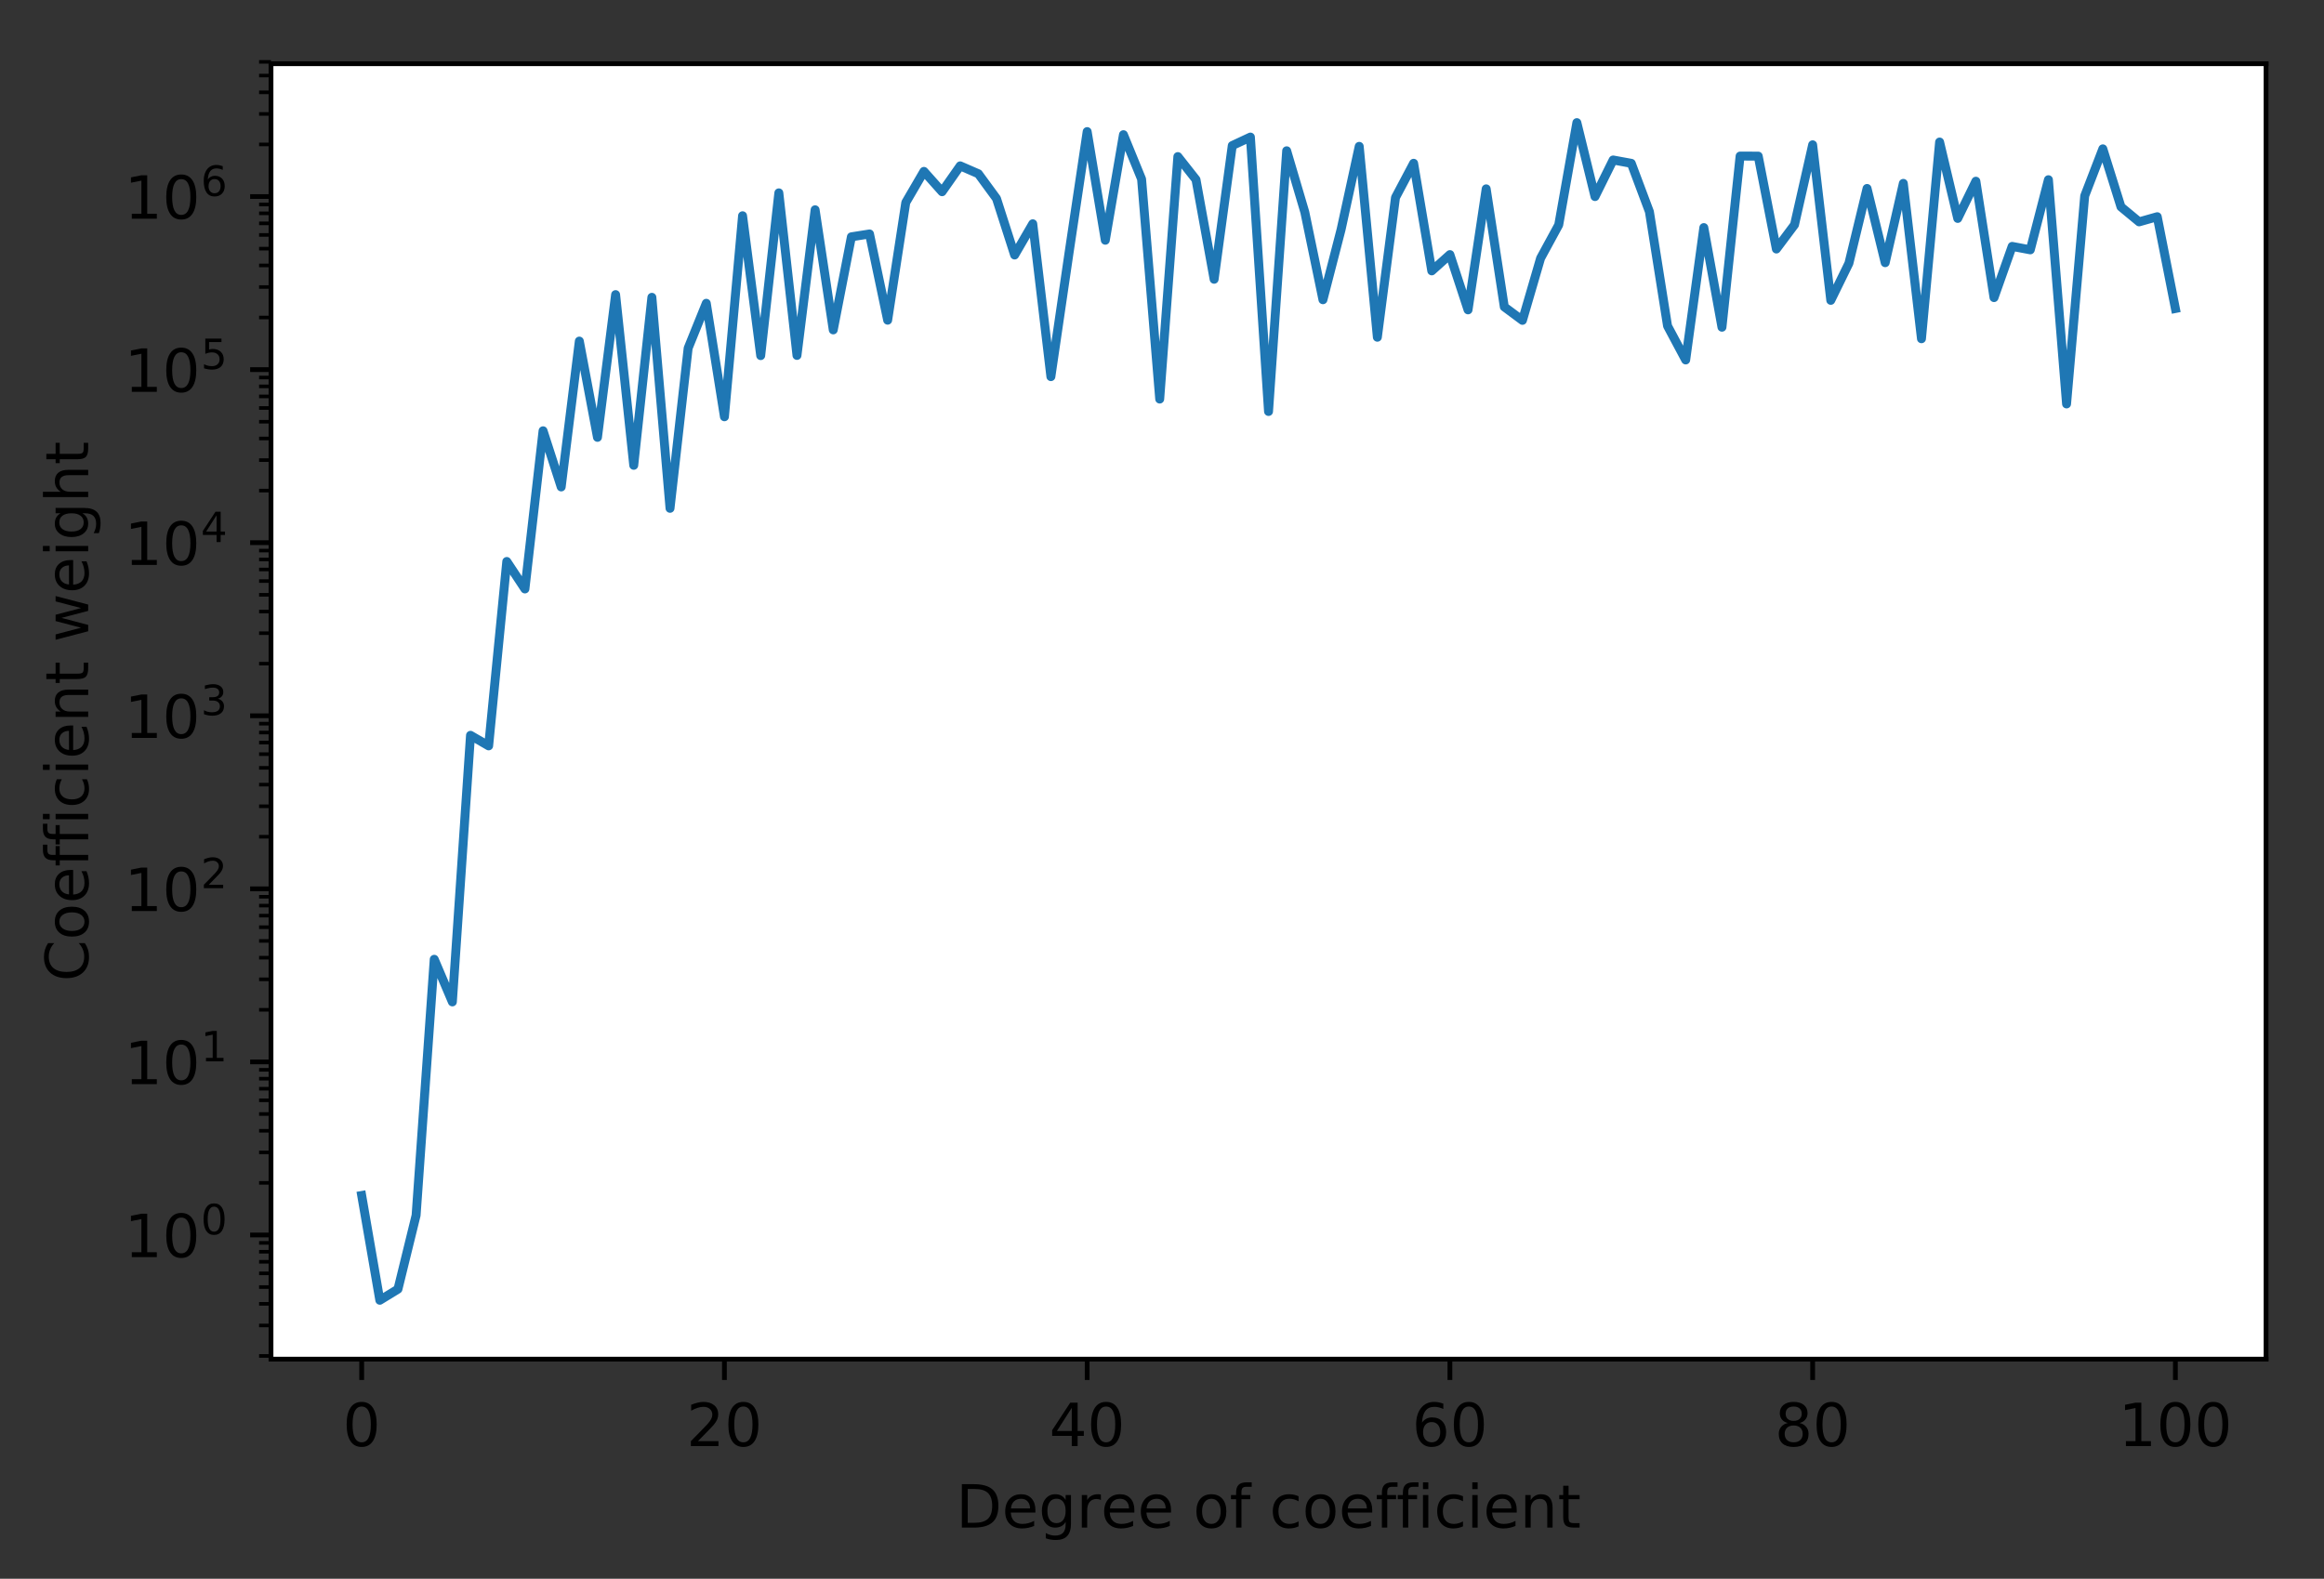 <?xml version="1.0" encoding="utf-8" standalone="no"?>

<!DOCTYPE svg PUBLIC "-//W3C//DTD SVG 1.1//EN"

  "http://www.w3.org/Graphics/SVG/1.1/DTD/svg11.dtd">

<!-- Created with matplotlib (http://matplotlib.org/) -->

<svg height="265pt" version="1.1" viewBox="0 0 390 265" width="390pt" xmlns="http://www.w3.org/2000/svg" xmlns:xlink="http://www.w3.org/1999/xlink">

 <rect x="0" y="0" width="390" height="265" fill="#333333" stroke="none"/>

 <defs>

  <style type="text/css">

*{stroke-linecap:butt;stroke-linejoin:round;}

  </style>

 </defs>

 <g id="figure_1">

  <g id="patch_1">

   <path d="M 0 265.696 

L 390.978 265.696 

L 390.978 0 

L 0 0 

z

" style="fill:none;"/>

  </g>

  <g id="axes_1">

   <g id="patch_2">

    <path d="M 45.478 228.14 

L 380.278 228.14 

L 380.278 10.7 

L 45.478 10.7 

z

" style="fill:#ffffff;"/>

   </g>

   <g id="matplotlib.axis_1">

    <g id="xtick_1">

     <g id="line2d_1">

      <defs>

       <path d="M 0 0 

L 0 3.5 

" id="m7c5e09f69f" style="stroke:#000000;stroke-width:0.8;"/>

      </defs>

      <g>

       <use style="stroke:#000000;stroke-width:0.8;" x="60.696" xlink:href="#m7c5e09f69f" y="228.14"/>

      </g>

     </g>

     <g id="text_1">

      <!-- 0 -->

      <defs>

       <path d="M 31.781 66.406 

Q 24.172 66.406 20.328 58.906 

Q 16.5 51.422 16.5 36.375 

Q 16.5 21.391 20.328 13.891 

Q 24.172 6.391 31.781 6.391 

Q 39.453 6.391 43.281 13.891 

Q 47.125 21.391 47.125 36.375 

Q 47.125 51.422 43.281 58.906 

Q 39.453 66.406 31.781 66.406 

z

M 31.781 74.219 

Q 44.047 74.219 50.516 64.516 

Q 56.984 54.828 56.984 36.375 

Q 56.984 17.969 50.516 8.266 

Q 44.047 -1.422 31.781 -1.422 

Q 19.531 -1.422 13.062 8.266 

Q 6.594 17.969 6.594 36.375 

Q 6.594 54.828 13.062 64.516 

Q 19.531 74.219 31.781 74.219 

z

" id="DejaVuSans-30"/>

      </defs>

      <g transform="translate(57.515 242.738)scale(0.1 -0.1)">

       <use xlink:href="#DejaVuSans-30"/>

      </g>

     </g>

    </g>

    <g id="xtick_2">

     <g id="line2d_2">

      <g>

       <use style="stroke:#000000;stroke-width:0.8;" x="121.569" xlink:href="#m7c5e09f69f" y="228.14"/>

      </g>

     </g>

     <g id="text_2">

      <!-- 20 -->

      <defs>

       <path d="M 19.188 8.297 

L 53.609 8.297 

L 53.609 0 

L 7.328 0 

L 7.328 8.297 

Q 12.938 14.109 22.625 23.891 

Q 32.328 33.688 34.812 36.531 

Q 39.547 41.844 41.422 45.531 

Q 43.312 49.219 43.312 52.781 

Q 43.312 58.594 39.234 62.25 

Q 35.156 65.922 28.609 65.922 

Q 23.969 65.922 18.812 64.312 

Q 13.672 62.703 7.812 59.422 

L 7.812 69.391 

Q 13.766 71.781 18.938 73 

Q 24.125 74.219 28.422 74.219 

Q 39.75 74.219 46.484 68.547 

Q 53.219 62.891 53.219 53.422 

Q 53.219 48.922 51.531 44.891 

Q 49.859 40.875 45.406 35.406 

Q 44.188 33.984 37.641 27.219 

Q 31.109 20.453 19.188 8.297 

z

" id="DejaVuSans-32"/>

      </defs>

      <g transform="translate(115.207 242.738)scale(0.1 -0.1)">

       <use xlink:href="#DejaVuSans-32"/>

       <use x="63.623" xlink:href="#DejaVuSans-30"/>

      </g>

     </g>

    </g>

    <g id="xtick_3">

     <g id="line2d_3">

      <g>

       <use style="stroke:#000000;stroke-width:0.8;" x="182.442" xlink:href="#m7c5e09f69f" y="228.14"/>

      </g>

     </g>

     <g id="text_3">

      <!-- 40 -->

      <defs>

       <path d="M 37.797 64.312 

L 12.891 25.391 

L 37.797 25.391 

z

M 35.203 72.906 

L 47.609 72.906 

L 47.609 25.391 

L 58.016 25.391 

L 58.016 17.188 

L 47.609 17.188 

L 47.609 0 

L 37.797 0 

L 37.797 17.188 

L 4.891 17.188 

L 4.891 26.703 

z

" id="DejaVuSans-34"/>

      </defs>

      <g transform="translate(176.079 242.738)scale(0.1 -0.1)">

       <use xlink:href="#DejaVuSans-34"/>

       <use x="63.623" xlink:href="#DejaVuSans-30"/>

      </g>

     </g>

    </g>

    <g id="xtick_4">

     <g id="line2d_4">

      <g>

       <use style="stroke:#000000;stroke-width:0.8;" x="243.314" xlink:href="#m7c5e09f69f" y="228.14"/>

      </g>

     </g>

     <g id="text_4">

      <!-- 60 -->

      <defs>

       <path d="M 33.016 40.375 

Q 26.375 40.375 22.484 35.828 

Q 18.609 31.297 18.609 23.391 

Q 18.609 15.531 22.484 10.953 

Q 26.375 6.391 33.016 6.391 

Q 39.656 6.391 43.531 10.953 

Q 47.406 15.531 47.406 23.391 

Q 47.406 31.297 43.531 35.828 

Q 39.656 40.375 33.016 40.375 

z

M 52.594 71.297 

L 52.594 62.312 

Q 48.875 64.062 45.094 64.984 

Q 41.312 65.922 37.594 65.922 

Q 27.828 65.922 22.672 59.328 

Q 17.531 52.734 16.797 39.406 

Q 19.672 43.656 24.016 45.922 

Q 28.375 48.188 33.594 48.188 

Q 44.578 48.188 50.953 41.516 

Q 57.328 34.859 57.328 23.391 

Q 57.328 12.156 50.688 5.359 

Q 44.047 -1.422 33.016 -1.422 

Q 20.359 -1.422 13.672 8.266 

Q 6.984 17.969 6.984 36.375 

Q 6.984 53.656 15.188 63.938 

Q 23.391 74.219 37.203 74.219 

Q 40.922 74.219 44.703 73.484 

Q 48.484 72.75 52.594 71.297 

z

" id="DejaVuSans-36"/>

      </defs>

      <g transform="translate(236.952 242.738)scale(0.1 -0.1)">

       <use xlink:href="#DejaVuSans-36"/>

       <use x="63.623" xlink:href="#DejaVuSans-30"/>

      </g>

     </g>

    </g>

    <g id="xtick_5">

     <g id="line2d_5">

      <g>

       <use style="stroke:#000000;stroke-width:0.8;" x="304.187" xlink:href="#m7c5e09f69f" y="228.14"/>

      </g>

     </g>

     <g id="text_5">

      <!-- 80 -->

      <defs>

       <path d="M 31.781 34.625 

Q 24.75 34.625 20.719 30.859 

Q 16.703 27.094 16.703 20.516 

Q 16.703 13.922 20.719 10.156 

Q 24.75 6.391 31.781 6.391 

Q 38.812 6.391 42.859 10.172 

Q 46.922 13.969 46.922 20.516 

Q 46.922 27.094 42.891 30.859 

Q 38.875 34.625 31.781 34.625 

z

M 21.922 38.812 

Q 15.578 40.375 12.031 44.719 

Q 8.5 49.078 8.5 55.328 

Q 8.5 64.062 14.719 69.141 

Q 20.953 74.219 31.781 74.219 

Q 42.672 74.219 48.875 69.141 

Q 55.078 64.062 55.078 55.328 

Q 55.078 49.078 51.531 44.719 

Q 48 40.375 41.703 38.812 

Q 48.828 37.156 52.797 32.312 

Q 56.781 27.484 56.781 20.516 

Q 56.781 9.906 50.312 4.234 

Q 43.844 -1.422 31.781 -1.422 

Q 19.734 -1.422 13.25 4.234 

Q 6.781 9.906 6.781 20.516 

Q 6.781 27.484 10.781 32.312 

Q 14.797 37.156 21.922 38.812 

z

M 18.312 54.391 

Q 18.312 48.734 21.844 45.562 

Q 25.391 42.391 31.781 42.391 

Q 38.141 42.391 41.719 45.562 

Q 45.312 48.734 45.312 54.391 

Q 45.312 60.062 41.719 63.234 

Q 38.141 66.406 31.781 66.406 

Q 25.391 66.406 21.844 63.234 

Q 18.312 60.062 18.312 54.391 

z

" id="DejaVuSans-38"/>

      </defs>

      <g transform="translate(297.825 242.738)scale(0.1 -0.1)">

       <use xlink:href="#DejaVuSans-38"/>

       <use x="63.623" xlink:href="#DejaVuSans-30"/>

      </g>

     </g>

    </g>

    <g id="xtick_6">

     <g id="line2d_6">

      <g>

       <use style="stroke:#000000;stroke-width:0.8;" x="365.06" xlink:href="#m7c5e09f69f" y="228.14"/>

      </g>

     </g>

     <g id="text_6">

      <!-- 100 -->

      <defs>

       <path d="M 12.406 8.297 

L 28.516 8.297 

L 28.516 63.922 

L 10.984 60.406 

L 10.984 69.391 

L 28.422 72.906 

L 38.281 72.906 

L 38.281 8.297 

L 54.391 8.297 

L 54.391 0 

L 12.406 0 

z

" id="DejaVuSans-31"/>

      </defs>

      <g transform="translate(355.516 242.738)scale(0.1 -0.1)">

       <use xlink:href="#DejaVuSans-31"/>

       <use x="63.623" xlink:href="#DejaVuSans-30"/>

       <use x="127.246" xlink:href="#DejaVuSans-30"/>

      </g>

     </g>

    </g>

    <g id="text_7">

     <!-- Degree of coefficient -->

     <defs>

      <path d="M 19.672 64.797 

L 19.672 8.109 

L 31.594 8.109 

Q 46.688 8.109 53.688 14.938 

Q 60.688 21.781 60.688 36.531 

Q 60.688 51.172 53.688 57.984 

Q 46.688 64.797 31.594 64.797 

z

M 9.812 72.906 

L 30.078 72.906 

Q 51.266 72.906 61.172 64.094 

Q 71.094 55.281 71.094 36.531 

Q 71.094 17.672 61.125 8.828 

Q 51.172 0 30.078 0 

L 9.812 0 

z

" id="DejaVuSans-44"/>

      <path d="M 56.203 29.594 

L 56.203 25.203 

L 14.891 25.203 

Q 15.484 15.922 20.484 11.062 

Q 25.484 6.203 34.422 6.203 

Q 39.594 6.203 44.453 7.469 

Q 49.312 8.734 54.109 11.281 

L 54.109 2.781 

Q 49.266 0.734 44.188 -0.344 

Q 39.109 -1.422 33.891 -1.422 

Q 20.797 -1.422 13.156 6.188 

Q 5.516 13.812 5.516 26.812 

Q 5.516 40.234 12.766 48.109 

Q 20.016 56 32.328 56 

Q 43.359 56 49.781 48.891 

Q 56.203 41.797 56.203 29.594 

z

M 47.219 32.234 

Q 47.125 39.594 43.094 43.984 

Q 39.062 48.391 32.422 48.391 

Q 24.906 48.391 20.391 44.141 

Q 15.875 39.891 15.188 32.172 

z

" id="DejaVuSans-65"/>

      <path d="M 45.406 27.984 

Q 45.406 37.75 41.375 43.109 

Q 37.359 48.484 30.078 48.484 

Q 22.859 48.484 18.828 43.109 

Q 14.797 37.75 14.797 27.984 

Q 14.797 18.266 18.828 12.891 

Q 22.859 7.516 30.078 7.516 

Q 37.359 7.516 41.375 12.891 

Q 45.406 18.266 45.406 27.984 

z

M 54.391 6.781 

Q 54.391 -7.172 48.188 -13.984 

Q 42 -20.797 29.203 -20.797 

Q 24.469 -20.797 20.266 -20.094 

Q 16.062 -19.391 12.109 -17.922 

L 12.109 -9.188 

Q 16.062 -11.328 19.922 -12.344 

Q 23.781 -13.375 27.781 -13.375 

Q 36.625 -13.375 41.016 -8.766 

Q 45.406 -4.156 45.406 5.172 

L 45.406 9.625 

Q 42.625 4.781 38.281 2.391 

Q 33.938 0 27.875 0 

Q 17.828 0 11.672 7.656 

Q 5.516 15.328 5.516 27.984 

Q 5.516 40.672 11.672 48.328 

Q 17.828 56 27.875 56 

Q 33.938 56 38.281 53.609 

Q 42.625 51.219 45.406 46.391 

L 45.406 54.688 

L 54.391 54.688 

z

" id="DejaVuSans-67"/>

      <path d="M 41.109 46.297 

Q 39.594 47.172 37.812 47.578 

Q 36.031 48 33.891 48 

Q 26.266 48 22.188 43.047 

Q 18.109 38.094 18.109 28.812 

L 18.109 0 

L 9.078 0 

L 9.078 54.688 

L 18.109 54.688 

L 18.109 46.188 

Q 20.953 51.172 25.484 53.578 

Q 30.031 56 36.531 56 

Q 37.453 56 38.578 55.875 

Q 39.703 55.766 41.062 55.516 

z

" id="DejaVuSans-72"/>

      <path id="DejaVuSans-20"/>

      <path d="M 30.609 48.391 

Q 23.391 48.391 19.188 42.75 

Q 14.984 37.109 14.984 27.297 

Q 14.984 17.484 19.156 11.844 

Q 23.344 6.203 30.609 6.203 

Q 37.797 6.203 41.984 11.859 

Q 46.188 17.531 46.188 27.297 

Q 46.188 37.016 41.984 42.703 

Q 37.797 48.391 30.609 48.391 

z

M 30.609 56 

Q 42.328 56 49.016 48.375 

Q 55.719 40.766 55.719 27.297 

Q 55.719 13.875 49.016 6.219 

Q 42.328 -1.422 30.609 -1.422 

Q 18.844 -1.422 12.172 6.219 

Q 5.516 13.875 5.516 27.297 

Q 5.516 40.766 12.172 48.375 

Q 18.844 56 30.609 56 

z

" id="DejaVuSans-6f"/>

      <path d="M 37.109 75.984 

L 37.109 68.5 

L 28.516 68.5 

Q 23.688 68.5 21.797 66.547 

Q 19.922 64.594 19.922 59.516 

L 19.922 54.688 

L 34.719 54.688 

L 34.719 47.703 

L 19.922 47.703 

L 19.922 0 

L 10.891 0 

L 10.891 47.703 

L 2.297 47.703 

L 2.297 54.688 

L 10.891 54.688 

L 10.891 58.5 

Q 10.891 67.625 15.141 71.797 

Q 19.391 75.984 28.609 75.984 

z

" id="DejaVuSans-66"/>

      <path d="M 48.781 52.594 

L 48.781 44.188 

Q 44.969 46.297 41.141 47.344 

Q 37.312 48.391 33.406 48.391 

Q 24.656 48.391 19.812 42.844 

Q 14.984 37.312 14.984 27.297 

Q 14.984 17.281 19.812 11.734 

Q 24.656 6.203 33.406 6.203 

Q 37.312 6.203 41.141 7.25 

Q 44.969 8.297 48.781 10.406 

L 48.781 2.094 

Q 45.016 0.344 40.984 -0.531 

Q 36.969 -1.422 32.422 -1.422 

Q 20.062 -1.422 12.781 6.344 

Q 5.516 14.109 5.516 27.297 

Q 5.516 40.672 12.859 48.328 

Q 20.219 56 33.016 56 

Q 37.156 56 41.109 55.141 

Q 45.062 54.297 48.781 52.594 

z

" id="DejaVuSans-63"/>

      <path d="M 9.422 54.688 

L 18.406 54.688 

L 18.406 0 

L 9.422 0 

z

M 9.422 75.984 

L 18.406 75.984 

L 18.406 64.594 

L 9.422 64.594 

z

" id="DejaVuSans-69"/>

      <path d="M 54.891 33.016 

L 54.891 0 

L 45.906 0 

L 45.906 32.719 

Q 45.906 40.484 42.875 44.328 

Q 39.844 48.188 33.797 48.188 

Q 26.516 48.188 22.312 43.547 

Q 18.109 38.922 18.109 30.906 

L 18.109 0 

L 9.078 0 

L 9.078 54.688 

L 18.109 54.688 

L 18.109 46.188 

Q 21.344 51.125 25.703 53.562 

Q 30.078 56 35.797 56 

Q 45.219 56 50.047 50.172 

Q 54.891 44.344 54.891 33.016 

z

" id="DejaVuSans-6e"/>

      <path d="M 18.312 70.219 

L 18.312 54.688 

L 36.812 54.688 

L 36.812 47.703 

L 18.312 47.703 

L 18.312 18.016 

Q 18.312 11.328 20.141 9.422 

Q 21.969 7.516 27.594 7.516 

L 36.812 7.516 

L 36.812 0 

L 27.594 0 

Q 17.188 0 13.234 3.875 

Q 9.281 7.766 9.281 18.016 

L 9.281 47.703 

L 2.688 47.703 

L 2.688 54.688 

L 9.281 54.688 

L 9.281 70.219 

z

" id="DejaVuSans-74"/>

     </defs>

     <g transform="translate(160.434 256.417)scale(0.1 -0.1)">

      <use xlink:href="#DejaVuSans-44"/>

      <use x="77.002" xlink:href="#DejaVuSans-65"/>

      <use x="138.525" xlink:href="#DejaVuSans-67"/>

      <use x="202.002" xlink:href="#DejaVuSans-72"/>

      <use x="243.084" xlink:href="#DejaVuSans-65"/>

      <use x="304.607" xlink:href="#DejaVuSans-65"/>

      <use x="366.131" xlink:href="#DejaVuSans-20"/>

      <use x="397.918" xlink:href="#DejaVuSans-6f"/>

      <use x="459.1" xlink:href="#DejaVuSans-66"/>

      <use x="494.305" xlink:href="#DejaVuSans-20"/>

      <use x="526.092" xlink:href="#DejaVuSans-63"/>

      <use x="581.072" xlink:href="#DejaVuSans-6f"/>

      <use x="642.254" xlink:href="#DejaVuSans-65"/>

      <use x="703.777" xlink:href="#DejaVuSans-66"/>

      <use x="738.982" xlink:href="#DejaVuSans-66"/>

      <use x="774.188" xlink:href="#DejaVuSans-69"/>

      <use x="801.971" xlink:href="#DejaVuSans-63"/>

      <use x="856.951" xlink:href="#DejaVuSans-69"/>

      <use x="884.734" xlink:href="#DejaVuSans-65"/>

      <use x="946.258" xlink:href="#DejaVuSans-6e"/>

      <use x="1009.637" xlink:href="#DejaVuSans-74"/>

     </g>

    </g>

   </g>

   <g id="matplotlib.axis_2">

    <g id="ytick_1">

     <g id="line2d_7">

      <defs>

       <path d="M 0 0 

L -3.5 0 

" id="m698d8a2c50" style="stroke:#000000;stroke-width:0.8;"/>

      </defs>

      <g>

       <use style="stroke:#000000;stroke-width:0.8;" x="45.478" xlink:href="#m698d8a2c50" y="207.297"/>

      </g>

     </g>

     <g id="text_8">

      <!-- $\mathdefault{10^{0}}$ -->

      <g transform="translate(20.878 211.096)scale(0.1 -0.1)">

       <use transform="translate(0 0.766)" xlink:href="#DejaVuSans-31"/>

       <use transform="translate(63.623 0.766)" xlink:href="#DejaVuSans-30"/>

       <use transform="translate(128.203 39.047)scale(0.7)" xlink:href="#DejaVuSans-30"/>

      </g>

     </g>

    </g>

    <g id="ytick_2">

     <g id="line2d_8">

      <g>

       <use style="stroke:#000000;stroke-width:0.8;" x="45.478" xlink:href="#m698d8a2c50" y="178.246"/>

      </g>

     </g>

     <g id="text_9">

      <!-- $\mathdefault{10^{1}}$ -->

      <g transform="translate(20.878 182.045)scale(0.1 -0.1)">

       <use transform="translate(0 0.684)" xlink:href="#DejaVuSans-31"/>

       <use transform="translate(63.623 0.684)" xlink:href="#DejaVuSans-30"/>

       <use transform="translate(128.203 38.966)scale(0.7)" xlink:href="#DejaVuSans-31"/>

      </g>

     </g>

    </g>

    <g id="ytick_3">

     <g id="line2d_9">

      <g>

       <use style="stroke:#000000;stroke-width:0.8;" x="45.478" xlink:href="#m698d8a2c50" y="149.194"/>

      </g>

     </g>

     <g id="text_10">

      <!-- $\mathdefault{10^{2}}$ -->

      <g transform="translate(20.878 152.993)scale(0.1 -0.1)">

       <use transform="translate(0 0.766)" xlink:href="#DejaVuSans-31"/>

       <use transform="translate(63.623 0.766)" xlink:href="#DejaVuSans-30"/>

       <use transform="translate(128.203 39.047)scale(0.7)" xlink:href="#DejaVuSans-32"/>

      </g>

     </g>

    </g>

    <g id="ytick_4">

     <g id="line2d_10">

      <g>

       <use style="stroke:#000000;stroke-width:0.8;" x="45.478" xlink:href="#m698d8a2c50" y="120.143"/>

      </g>

     </g>

     <g id="text_11">

      <!-- $\mathdefault{10^{3}}$ -->

      <defs>

       <path d="M 40.578 39.312 

Q 47.656 37.797 51.625 33 

Q 55.609 28.219 55.609 21.188 

Q 55.609 10.406 48.188 4.484 

Q 40.766 -1.422 27.094 -1.422 

Q 22.516 -1.422 17.656 -0.516 

Q 12.797 0.391 7.625 2.203 

L 7.625 11.719 

Q 11.719 9.328 16.594 8.109 

Q 21.484 6.891 26.812 6.891 

Q 36.078 6.891 40.938 10.547 

Q 45.797 14.203 45.797 21.188 

Q 45.797 27.641 41.281 31.266 

Q 36.766 34.906 28.719 34.906 

L 20.219 34.906 

L 20.219 43.016 

L 29.109 43.016 

Q 36.375 43.016 40.234 45.922 

Q 44.094 48.828 44.094 54.297 

Q 44.094 59.906 40.109 62.906 

Q 36.141 65.922 28.719 65.922 

Q 24.656 65.922 20.016 65.031 

Q 15.375 64.156 9.812 62.312 

L 9.812 71.094 

Q 15.438 72.656 20.344 73.438 

Q 25.25 74.219 29.594 74.219 

Q 40.828 74.219 47.359 69.109 

Q 53.906 64.016 53.906 55.328 

Q 53.906 49.266 50.438 45.094 

Q 46.969 40.922 40.578 39.312 

z

" id="DejaVuSans-33"/>

      </defs>

      <g transform="translate(20.878 123.942)scale(0.1 -0.1)">

       <use transform="translate(0 0.766)" xlink:href="#DejaVuSans-31"/>

       <use transform="translate(63.623 0.766)" xlink:href="#DejaVuSans-30"/>

       <use transform="translate(128.203 39.047)scale(0.7)" xlink:href="#DejaVuSans-33"/>

      </g>

     </g>

    </g>

    <g id="ytick_5">

     <g id="line2d_11">

      <g>

       <use style="stroke:#000000;stroke-width:0.8;" x="45.478" xlink:href="#m698d8a2c50" y="91.092"/>

      </g>

     </g>

     <g id="text_12">

      <!-- $\mathdefault{10^{4}}$ -->

      <g transform="translate(20.878 94.891)scale(0.1 -0.1)">

       <use transform="translate(0 0.684)" xlink:href="#DejaVuSans-31"/>

       <use transform="translate(63.623 0.684)" xlink:href="#DejaVuSans-30"/>

       <use transform="translate(128.203 38.966)scale(0.7)" xlink:href="#DejaVuSans-34"/>

      </g>

     </g>

    </g>

    <g id="ytick_6">

     <g id="line2d_12">

      <g>

       <use style="stroke:#000000;stroke-width:0.8;" x="45.478" xlink:href="#m698d8a2c50" y="62.04"/>

      </g>

     </g>

     <g id="text_13">

      <!-- $\mathdefault{10^{5}}$ -->

      <defs>

       <path d="M 10.797 72.906 

L 49.516 72.906 

L 49.516 64.594 

L 19.828 64.594 

L 19.828 46.734 

Q 21.969 47.469 24.109 47.828 

Q 26.266 48.188 28.422 48.188 

Q 40.625 48.188 47.75 41.5 

Q 54.891 34.812 54.891 23.391 

Q 54.891 11.625 47.562 5.094 

Q 40.234 -1.422 26.906 -1.422 

Q 22.312 -1.422 17.547 -0.641 

Q 12.797 0.141 7.719 1.703 

L 7.719 11.625 

Q 12.109 9.234 16.797 8.062 

Q 21.484 6.891 26.703 6.891 

Q 35.156 6.891 40.078 11.328 

Q 45.016 15.766 45.016 23.391 

Q 45.016 31 40.078 35.438 

Q 35.156 39.891 26.703 39.891 

Q 22.75 39.891 18.812 39.016 

Q 14.891 38.141 10.797 36.281 

z

" id="DejaVuSans-35"/>

      </defs>

      <g transform="translate(20.878 65.84)scale(0.1 -0.1)">

       <use transform="translate(0 0.684)" xlink:href="#DejaVuSans-31"/>

       <use transform="translate(63.623 0.684)" xlink:href="#DejaVuSans-30"/>

       <use transform="translate(128.203 38.966)scale(0.7)" xlink:href="#DejaVuSans-35"/>

      </g>

     </g>

    </g>

    <g id="ytick_7">

     <g id="line2d_13">

      <g>

       <use style="stroke:#000000;stroke-width:0.8;" x="45.478" xlink:href="#m698d8a2c50" y="32.989"/>

      </g>

     </g>

     <g id="text_14">

      <!-- $\mathdefault{10^{6}}$ -->

      <g transform="translate(20.878 36.788)scale(0.1 -0.1)">

       <use transform="translate(0 0.766)" xlink:href="#DejaVuSans-31"/>

       <use transform="translate(63.623 0.766)" xlink:href="#DejaVuSans-30"/>

       <use transform="translate(128.203 39.047)scale(0.7)" xlink:href="#DejaVuSans-36"/>

      </g>

     </g>

    </g>

    <g id="ytick_8">

     <g id="line2d_14">

      <defs>

       <path d="M 0 0 

L -2 0 

" id="mf682073ce3" style="stroke:#000000;stroke-width:0.6;"/>

      </defs>

      <g>

       <use style="stroke:#000000;stroke-width:0.6;" x="45.478" xlink:href="#mf682073ce3" y="227.603"/>

      </g>

     </g>

    </g>

    <g id="ytick_9">

     <g id="line2d_15">

      <g>

       <use style="stroke:#000000;stroke-width:0.6;" x="45.478" xlink:href="#mf682073ce3" y="222.487"/>

      </g>

     </g>

    </g>

    <g id="ytick_10">

     <g id="line2d_16">

      <g>

       <use style="stroke:#000000;stroke-width:0.6;" x="45.478" xlink:href="#mf682073ce3" y="218.857"/>

      </g>

     </g>

    </g>

    <g id="ytick_11">

     <g id="line2d_17">

      <g>

       <use style="stroke:#000000;stroke-width:0.6;" x="45.478" xlink:href="#mf682073ce3" y="216.042"/>

      </g>

     </g>

    </g>

    <g id="ytick_12">

     <g id="line2d_18">

      <g>

       <use style="stroke:#000000;stroke-width:0.6;" x="45.478" xlink:href="#mf682073ce3" y="213.742"/>

      </g>

     </g>

    </g>

    <g id="ytick_13">

     <g id="line2d_19">

      <g>

       <use style="stroke:#000000;stroke-width:0.6;" x="45.478" xlink:href="#mf682073ce3" y="211.797"/>

      </g>

     </g>

    </g>

    <g id="ytick_14">

     <g id="line2d_20">

      <g>

       <use style="stroke:#000000;stroke-width:0.6;" x="45.478" xlink:href="#mf682073ce3" y="210.112"/>

      </g>

     </g>

    </g>

    <g id="ytick_15">

     <g id="line2d_21">

      <g>

       <use style="stroke:#000000;stroke-width:0.6;" x="45.478" xlink:href="#mf682073ce3" y="208.626"/>

      </g>

     </g>

    </g>

    <g id="ytick_16">

     <g id="line2d_22">

      <g>

       <use style="stroke:#000000;stroke-width:0.6;" x="45.478" xlink:href="#mf682073ce3" y="198.552"/>

      </g>

     </g>

    </g>

    <g id="ytick_17">

     <g id="line2d_23">

      <g>

       <use style="stroke:#000000;stroke-width:0.6;" x="45.478" xlink:href="#mf682073ce3" y="193.436"/>

      </g>

     </g>

    </g>

    <g id="ytick_18">

     <g id="line2d_24">

      <g>

       <use style="stroke:#000000;stroke-width:0.6;" x="45.478" xlink:href="#mf682073ce3" y="189.806"/>

      </g>

     </g>

    </g>

    <g id="ytick_19">

     <g id="line2d_25">

      <g>

       <use style="stroke:#000000;stroke-width:0.6;" x="45.478" xlink:href="#mf682073ce3" y="186.991"/>

      </g>

     </g>

    </g>

    <g id="ytick_20">

     <g id="line2d_26">

      <g>

       <use style="stroke:#000000;stroke-width:0.6;" x="45.478" xlink:href="#mf682073ce3" y="184.691"/>

      </g>

     </g>

    </g>

    <g id="ytick_21">

     <g id="line2d_27">

      <g>

       <use style="stroke:#000000;stroke-width:0.6;" x="45.478" xlink:href="#mf682073ce3" y="182.746"/>

      </g>

     </g>

    </g>

    <g id="ytick_22">

     <g id="line2d_28">

      <g>

       <use style="stroke:#000000;stroke-width:0.6;" x="45.478" xlink:href="#mf682073ce3" y="181.061"/>

      </g>

     </g>

    </g>

    <g id="ytick_23">

     <g id="line2d_29">

      <g>

       <use style="stroke:#000000;stroke-width:0.6;" x="45.478" xlink:href="#mf682073ce3" y="179.575"/>

      </g>

     </g>

    </g>

    <g id="ytick_24">

     <g id="line2d_30">

      <g>

       <use style="stroke:#000000;stroke-width:0.6;" x="45.478" xlink:href="#mf682073ce3" y="169.5"/>

      </g>

     </g>

    </g>

    <g id="ytick_25">

     <g id="line2d_31">

      <g>

       <use style="stroke:#000000;stroke-width:0.6;" x="45.478" xlink:href="#mf682073ce3" y="164.385"/>

      </g>

     </g>

    </g>

    <g id="ytick_26">

     <g id="line2d_32">

      <g>

       <use style="stroke:#000000;stroke-width:0.6;" x="45.478" xlink:href="#mf682073ce3" y="160.755"/>

      </g>

     </g>

    </g>

    <g id="ytick_27">

     <g id="line2d_33">

      <g>

       <use style="stroke:#000000;stroke-width:0.6;" x="45.478" xlink:href="#mf682073ce3" y="157.94"/>

      </g>

     </g>

    </g>

    <g id="ytick_28">

     <g id="line2d_34">

      <g>

       <use style="stroke:#000000;stroke-width:0.6;" x="45.478" xlink:href="#mf682073ce3" y="155.639"/>

      </g>

     </g>

    </g>

    <g id="ytick_29">

     <g id="line2d_35">

      <g>

       <use style="stroke:#000000;stroke-width:0.6;" x="45.478" xlink:href="#mf682073ce3" y="153.694"/>

      </g>

     </g>

    </g>

    <g id="ytick_30">

     <g id="line2d_36">

      <g>

       <use style="stroke:#000000;stroke-width:0.6;" x="45.478" xlink:href="#mf682073ce3" y="152.01"/>

      </g>

     </g>

    </g>

    <g id="ytick_31">

     <g id="line2d_37">

      <g>

       <use style="stroke:#000000;stroke-width:0.6;" x="45.478" xlink:href="#mf682073ce3" y="150.524"/>

      </g>

     </g>

    </g>

    <g id="ytick_32">

     <g id="line2d_38">

      <g>

       <use style="stroke:#000000;stroke-width:0.6;" x="45.478" xlink:href="#mf682073ce3" y="140.449"/>

      </g>

     </g>

    </g>

    <g id="ytick_33">

     <g id="line2d_39">

      <g>

       <use style="stroke:#000000;stroke-width:0.6;" x="45.478" xlink:href="#mf682073ce3" y="135.333"/>

      </g>

     </g>

    </g>

    <g id="ytick_34">

     <g id="line2d_40">

      <g>

       <use style="stroke:#000000;stroke-width:0.6;" x="45.478" xlink:href="#mf682073ce3" y="131.704"/>

      </g>

     </g>

    </g>

    <g id="ytick_35">

     <g id="line2d_41">

      <g>

       <use style="stroke:#000000;stroke-width:0.6;" x="45.478" xlink:href="#mf682073ce3" y="128.888"/>

      </g>

     </g>

    </g>

    <g id="ytick_36">

     <g id="line2d_42">

      <g>

       <use style="stroke:#000000;stroke-width:0.6;" x="45.478" xlink:href="#mf682073ce3" y="126.588"/>

      </g>

     </g>

    </g>

    <g id="ytick_37">

     <g id="line2d_43">

      <g>

       <use style="stroke:#000000;stroke-width:0.6;" x="45.478" xlink:href="#mf682073ce3" y="124.643"/>

      </g>

     </g>

    </g>

    <g id="ytick_38">

     <g id="line2d_44">

      <g>

       <use style="stroke:#000000;stroke-width:0.6;" x="45.478" xlink:href="#mf682073ce3" y="122.958"/>

      </g>

     </g>

    </g>

    <g id="ytick_39">

     <g id="line2d_45">

      <g>

       <use style="stroke:#000000;stroke-width:0.6;" x="45.478" xlink:href="#mf682073ce3" y="121.472"/>

      </g>

     </g>

    </g>

    <g id="ytick_40">

     <g id="line2d_46">

      <g>

       <use style="stroke:#000000;stroke-width:0.6;" x="45.478" xlink:href="#mf682073ce3" y="111.398"/>

      </g>

     </g>

    </g>

    <g id="ytick_41">

     <g id="line2d_47">

      <g>

       <use style="stroke:#000000;stroke-width:0.6;" x="45.478" xlink:href="#mf682073ce3" y="106.282"/>

      </g>

     </g>

    </g>

    <g id="ytick_42">

     <g id="line2d_48">

      <g>

       <use style="stroke:#000000;stroke-width:0.6;" x="45.478" xlink:href="#mf682073ce3" y="102.652"/>

      </g>

     </g>

    </g>

    <g id="ytick_43">

     <g id="line2d_49">

      <g>

       <use style="stroke:#000000;stroke-width:0.6;" x="45.478" xlink:href="#mf682073ce3" y="99.837"/>

      </g>

     </g>

    </g>

    <g id="ytick_44">

     <g id="line2d_50">

      <g>

       <use style="stroke:#000000;stroke-width:0.6;" x="45.478" xlink:href="#mf682073ce3" y="97.537"/>

      </g>

     </g>

    </g>

    <g id="ytick_45">

     <g id="line2d_51">

      <g>

       <use style="stroke:#000000;stroke-width:0.6;" x="45.478" xlink:href="#mf682073ce3" y="95.592"/>

      </g>

     </g>

    </g>

    <g id="ytick_46">

     <g id="line2d_52">

      <g>

       <use style="stroke:#000000;stroke-width:0.6;" x="45.478" xlink:href="#mf682073ce3" y="93.907"/>

      </g>

     </g>

    </g>

    <g id="ytick_47">

     <g id="line2d_53">

      <g>

       <use style="stroke:#000000;stroke-width:0.6;" x="45.478" xlink:href="#mf682073ce3" y="92.421"/>

      </g>

     </g>

    </g>

    <g id="ytick_48">

     <g id="line2d_54">

      <g>

       <use style="stroke:#000000;stroke-width:0.6;" x="45.478" xlink:href="#mf682073ce3" y="82.346"/>

      </g>

     </g>

    </g>

    <g id="ytick_49">

     <g id="line2d_55">

      <g>

       <use style="stroke:#000000;stroke-width:0.6;" x="45.478" xlink:href="#mf682073ce3" y="77.231"/>

      </g>

     </g>

    </g>

    <g id="ytick_50">

     <g id="line2d_56">

      <g>

       <use style="stroke:#000000;stroke-width:0.6;" x="45.478" xlink:href="#mf682073ce3" y="73.601"/>

      </g>

     </g>

    </g>

    <g id="ytick_51">

     <g id="line2d_57">

      <g>

       <use style="stroke:#000000;stroke-width:0.6;" x="45.478" xlink:href="#mf682073ce3" y="70.786"/>

      </g>

     </g>

    </g>

    <g id="ytick_52">

     <g id="line2d_58">

      <g>

       <use style="stroke:#000000;stroke-width:0.6;" x="45.478" xlink:href="#mf682073ce3" y="68.485"/>

      </g>

     </g>

    </g>

    <g id="ytick_53">

     <g id="line2d_59">

      <g>

       <use style="stroke:#000000;stroke-width:0.6;" x="45.478" xlink:href="#mf682073ce3" y="66.54"/>

      </g>

     </g>

    </g>

    <g id="ytick_54">

     <g id="line2d_60">

      <g>

       <use style="stroke:#000000;stroke-width:0.6;" x="45.478" xlink:href="#mf682073ce3" y="64.856"/>

      </g>

     </g>

    </g>

    <g id="ytick_55">

     <g id="line2d_61">

      <g>

       <use style="stroke:#000000;stroke-width:0.6;" x="45.478" xlink:href="#mf682073ce3" y="63.37"/>

      </g>

     </g>

    </g>

    <g id="ytick_56">

     <g id="line2d_62">

      <g>

       <use style="stroke:#000000;stroke-width:0.6;" x="45.478" xlink:href="#mf682073ce3" y="53.295"/>

      </g>

     </g>

    </g>

    <g id="ytick_57">

     <g id="line2d_63">

      <g>

       <use style="stroke:#000000;stroke-width:0.6;" x="45.478" xlink:href="#mf682073ce3" y="48.179"/>

      </g>

     </g>

    </g>

    <g id="ytick_58">

     <g id="line2d_64">

      <g>

       <use style="stroke:#000000;stroke-width:0.6;" x="45.478" xlink:href="#mf682073ce3" y="44.55"/>

      </g>

     </g>

    </g>

    <g id="ytick_59">

     <g id="line2d_65">

      <g>

       <use style="stroke:#000000;stroke-width:0.6;" x="45.478" xlink:href="#mf682073ce3" y="41.734"/>

      </g>

     </g>

    </g>

    <g id="ytick_60">

     <g id="line2d_66">

      <g>

       <use style="stroke:#000000;stroke-width:0.6;" x="45.478" xlink:href="#mf682073ce3" y="39.434"/>

      </g>

     </g>

    </g>

    <g id="ytick_61">

     <g id="line2d_67">

      <g>

       <use style="stroke:#000000;stroke-width:0.6;" x="45.478" xlink:href="#mf682073ce3" y="37.489"/>

      </g>

     </g>

    </g>

    <g id="ytick_62">

     <g id="line2d_68">

      <g>

       <use style="stroke:#000000;stroke-width:0.6;" x="45.478" xlink:href="#mf682073ce3" y="35.804"/>

      </g>

     </g>

    </g>

    <g id="ytick_63">

     <g id="line2d_69">

      <g>

       <use style="stroke:#000000;stroke-width:0.6;" x="45.478" xlink:href="#mf682073ce3" y="34.318"/>

      </g>

     </g>

    </g>

    <g id="ytick_64">

     <g id="line2d_70">

      <g>

       <use style="stroke:#000000;stroke-width:0.6;" x="45.478" xlink:href="#mf682073ce3" y="24.244"/>

      </g>

     </g>

    </g>

    <g id="ytick_65">

     <g id="line2d_71">

      <g>

       <use style="stroke:#000000;stroke-width:0.6;" x="45.478" xlink:href="#mf682073ce3" y="19.128"/>

      </g>

     </g>

    </g>

    <g id="ytick_66">

     <g id="line2d_72">

      <g>

       <use style="stroke:#000000;stroke-width:0.6;" x="45.478" xlink:href="#mf682073ce3" y="15.498"/>

      </g>

     </g>

    </g>

    <g id="ytick_67">

     <g id="line2d_73">

      <g>

       <use style="stroke:#000000;stroke-width:0.6;" x="45.478" xlink:href="#mf682073ce3" y="12.683"/>

      </g>

     </g>

    </g>

    <g id="ytick_68">

     <g id="line2d_74">

      <g>

       <use style="stroke:#000000;stroke-width:0.6;" x="45.478" xlink:href="#mf682073ce3" y="10.383"/>

      </g>

     </g>

    </g>

    <g id="text_15">

     <!-- Coefficient weight -->

     <defs>

      <path d="M 64.406 67.281 

L 64.406 56.891 

Q 59.422 61.531 53.781 63.812 

Q 48.141 66.109 41.797 66.109 

Q 29.297 66.109 22.656 58.469 

Q 16.016 50.828 16.016 36.375 

Q 16.016 21.969 22.656 14.328 

Q 29.297 6.688 41.797 6.688 

Q 48.141 6.688 53.781 8.984 

Q 59.422 11.281 64.406 15.922 

L 64.406 5.609 

Q 59.234 2.094 53.438 0.328 

Q 47.656 -1.422 41.219 -1.422 

Q 24.656 -1.422 15.125 8.703 

Q 5.609 18.844 5.609 36.375 

Q 5.609 53.953 15.125 64.078 

Q 24.656 74.219 41.219 74.219 

Q 47.75 74.219 53.531 72.484 

Q 59.328 70.75 64.406 67.281 

z

" id="DejaVuSans-43"/>

      <path d="M 4.203 54.688 

L 13.188 54.688 

L 24.422 12.016 

L 35.594 54.688 

L 46.188 54.688 

L 57.422 12.016 

L 68.609 54.688 

L 77.594 54.688 

L 63.281 0 

L 52.688 0 

L 40.922 44.828 

L 29.109 0 

L 18.5 0 

z

" id="DejaVuSans-77"/>

      <path d="M 54.891 33.016 

L 54.891 0 

L 45.906 0 

L 45.906 32.719 

Q 45.906 40.484 42.875 44.328 

Q 39.844 48.188 33.797 48.188 

Q 26.516 48.188 22.312 43.547 

Q 18.109 38.922 18.109 30.906 

L 18.109 0 

L 9.078 0 

L 9.078 75.984 

L 18.109 75.984 

L 18.109 46.188 

Q 21.344 51.125 25.703 53.562 

Q 30.078 56 35.797 56 

Q 45.219 56 50.047 50.172 

Q 54.891 44.344 54.891 33.016 

z

" id="DejaVuSans-68"/>

     </defs>

     <g transform="translate(14.798 164.747)rotate(-90)scale(0.1 -0.1)">

      <use xlink:href="#DejaVuSans-43"/>

      <use x="69.824" xlink:href="#DejaVuSans-6f"/>

      <use x="131.006" xlink:href="#DejaVuSans-65"/>

      <use x="192.529" xlink:href="#DejaVuSans-66"/>

      <use x="227.734" xlink:href="#DejaVuSans-66"/>

      <use x="262.939" xlink:href="#DejaVuSans-69"/>

      <use x="290.723" xlink:href="#DejaVuSans-63"/>

      <use x="345.703" xlink:href="#DejaVuSans-69"/>

      <use x="373.486" xlink:href="#DejaVuSans-65"/>

      <use x="435.01" xlink:href="#DejaVuSans-6e"/>

      <use x="498.389" xlink:href="#DejaVuSans-74"/>

      <use x="537.598" xlink:href="#DejaVuSans-20"/>

      <use x="569.385" xlink:href="#DejaVuSans-77"/>

      <use x="651.172" xlink:href="#DejaVuSans-65"/>

      <use x="712.695" xlink:href="#DejaVuSans-69"/>

      <use x="740.479" xlink:href="#DejaVuSans-67"/>

      <use x="803.955" xlink:href="#DejaVuSans-68"/>

      <use x="867.334" xlink:href="#DejaVuSans-74"/>

     </g>

    </g>

   </g>

   <g id="line2d_75">

    <path clip-path="url(#p42d0372e78)" d="M 60.696 200.667 

L 63.74 218.256 

L 66.784 216.387 

L 69.827 203.998 

L 72.871 161.022 

L 75.914 168.174 

L 78.958 123.427 

L 82.002 125.196 

L 85.045 94.248 

L 88.089 98.859 

L 91.133 72.309 

L 94.176 81.734 

L 97.22 57.254 

L 100.264 73.411 

L 103.307 49.454 

L 106.351 78.105 

L 109.394 49.906 

L 112.438 85.325 

L 115.482 58.439 

L 118.525 50.908 

L 121.569 69.956 

L 124.613 36.216 

L 127.656 59.691 

L 130.7 32.373 

L 133.744 59.66 

L 136.787 35.213 

L 139.831 55.374 

L 142.874 39.752 

L 145.918 39.271 

L 148.962 53.745 

L 152.005 33.987 

L 155.049 28.769 

L 158.093 32.181 

L 161.136 27.84 

L 164.18 29.165 

L 167.224 33.322 

L 170.267 42.803 

L 173.311 37.561 

L 176.354 63.22 

L 179.398 42.448 

L 182.442 22.087 

L 185.485 40.324 

L 188.529 22.607 

L 191.573 30.06 

L 194.616 66.985 

L 197.66 26.284 

L 200.704 30.145 

L 203.747 46.875 

L 206.791 24.434 

L 209.834 23.008 

L 212.878 69.07 

L 215.922 25.31 

L 218.965 35.606 

L 222.009 50.311 

L 225.053 38.524 

L 228.096 24.565 

L 231.14 56.606 

L 234.184 33.153 

L 237.227 27.407 

L 240.271 45.466 

L 243.314 42.736 

L 246.358 52.011 

L 249.402 31.699 

L 252.445 51.512 

L 255.489 53.773 

L 258.533 43.344 

L 261.576 37.747 

L 264.62 20.584 

L 267.664 32.995 

L 270.707 26.855 

L 273.751 27.414 

L 276.794 35.532 

L 279.838 54.716 

L 282.882 60.42 

L 285.925 38.201 

L 288.969 54.925 

L 292.013 26.199 

L 295.056 26.207 

L 298.1 41.797 

L 301.144 37.727 

L 304.187 24.305 

L 307.231 50.413 

L 310.274 44.193 

L 313.318 31.634 

L 316.362 44.093 

L 319.405 30.78 

L 322.449 56.86 

L 325.493 23.842 

L 328.536 36.664 

L 331.58 30.418 

L 334.624 49.954 

L 337.667 41.358 

L 340.711 41.935 

L 343.754 30.165 

L 346.798 67.804 

L 349.842 32.883 

L 352.885 24.985 

L 355.929 34.721 

L 358.973 37.239 

L 362.016 36.376 

L 365.06 51.785 

" style="fill:none;stroke:#1f77b4;stroke-linecap:square;stroke-width:1.5;"/>

   </g>

   <g id="patch_3">

    <path d="M 45.478 228.14 

L 45.478 10.7 

" style="fill:none;stroke:#000000;stroke-linecap:square;stroke-linejoin:miter;stroke-width:0.8;"/>

   </g>

   <g id="patch_4">

    <path d="M 380.278 228.14 

L 380.278 10.7 

" style="fill:none;stroke:#000000;stroke-linecap:square;stroke-linejoin:miter;stroke-width:0.8;"/>

   </g>

   <g id="patch_5">

    <path d="M 45.478 228.14 

L 380.278 228.14 

" style="fill:none;stroke:#000000;stroke-linecap:square;stroke-linejoin:miter;stroke-width:0.8;"/>

   </g>

   <g id="patch_6">

    <path d="M 45.478 10.7 

L 380.278 10.7 

" style="fill:none;stroke:#000000;stroke-linecap:square;stroke-linejoin:miter;stroke-width:0.8;"/>

   </g>

  </g>

 </g>

 <defs>

  <clipPath id="p42d0372e78">

   <rect height="217.44" width="334.8" x="45.478" y="10.7"/>

  </clipPath>

 </defs>

</svg>
